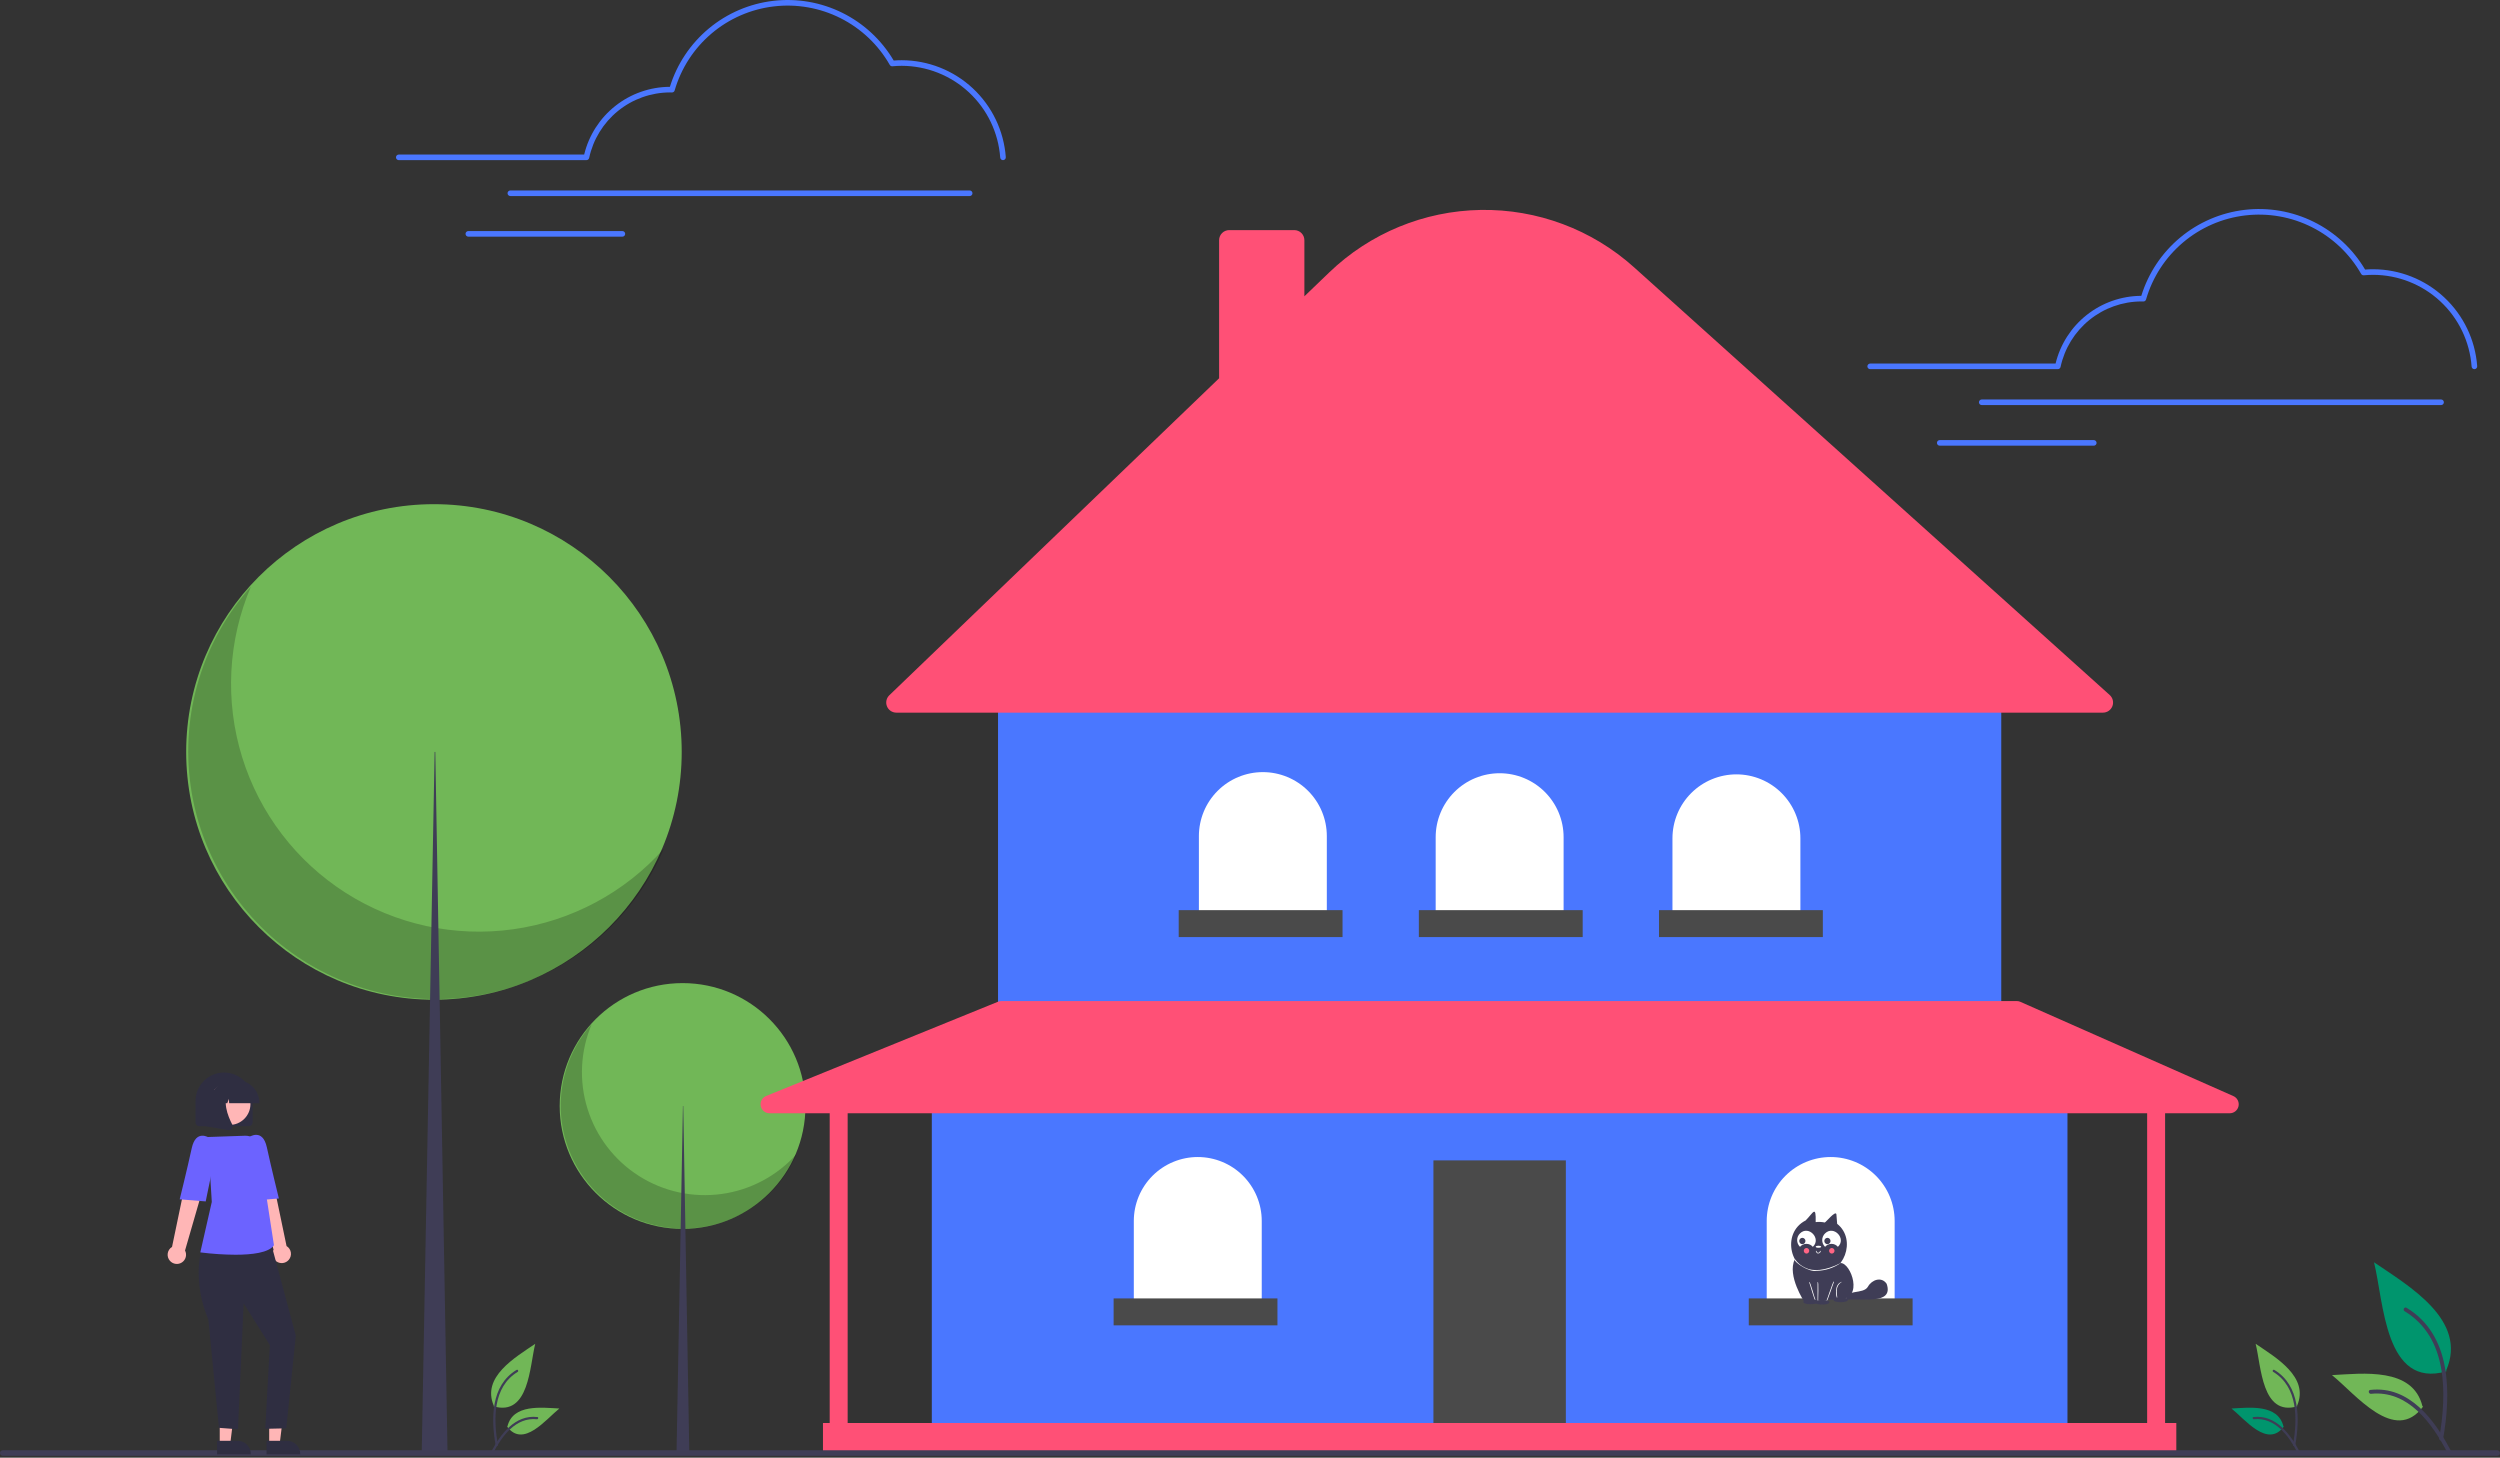 <?xml version="1.0" encoding="UTF-8"?> <svg xmlns="http://www.w3.org/2000/svg" width="909" height="530" viewBox="0 0 909 530" fill="none"><rect x="0" y="0" width="909" height="530" fill="#333333" stroke="none"/> <g clip-path="url(#clip0)"> <path d="M248.186 446.821C272.863 446.821 292.868 426.817 292.868 402.139C292.868 377.462 272.863 357.457 248.186 357.457C223.509 357.457 203.504 377.462 203.504 402.139C203.504 426.817 223.509 446.821 248.186 446.821Z" fill="#71B757"></path> <path opacity="0.2" d="M215.193 372.297C211.025 382.046 210.46 392.96 213.598 403.088C216.736 413.216 223.373 421.898 232.323 427.582C241.273 433.267 251.953 435.584 262.454 434.12C272.956 432.655 282.594 427.504 289.647 419.587C287.101 425.544 283.29 430.875 278.479 435.213C273.668 439.55 267.971 442.79 261.784 444.707C255.596 446.625 249.066 447.174 242.645 446.317C236.224 445.46 230.067 443.217 224.599 439.744C219.131 436.271 214.483 431.651 210.978 426.203C207.473 420.756 205.194 414.611 204.299 408.195C203.405 401.78 203.916 395.246 205.797 389.048C207.678 382.849 210.884 377.133 215.193 372.297V372.297Z" fill="black"></path> <path d="M248.31 402.141H248.432L250.642 528.823H245.977L248.31 402.141Z" fill="#3F3D56"></path> <path d="M157.783 363.495C207.537 363.495 247.87 323.162 247.87 273.408C247.87 223.654 207.537 183.32 157.783 183.32C108.029 183.32 67.695 223.654 67.695 273.408C67.695 323.162 108.029 363.495 157.783 363.495Z" fill="#71B757"></path> <path opacity="0.2" d="M91.265 213.238C82.862 232.895 81.722 254.899 88.049 275.318C94.376 295.738 107.757 313.242 125.802 324.704C143.847 336.165 165.38 340.837 186.552 337.884C207.724 334.931 227.157 324.546 241.377 308.584C236.244 320.593 228.561 331.343 218.861 340.088C209.161 348.834 197.675 355.365 185.2 359.231C172.725 363.097 159.558 364.204 146.613 362.476C133.667 360.748 121.252 356.227 110.228 349.224C99.203 342.222 89.833 332.906 82.766 321.923C75.699 310.94 71.105 298.551 69.301 285.616C67.497 272.681 68.527 259.508 72.32 247.011C76.112 234.513 82.577 222.99 91.265 213.238V213.238Z" fill="black"></path> <path d="M158.03 273.406H158.278L162.733 528.819H153.328L158.03 273.406Z" fill="#3F3D56"></path> <path d="M751.73 396.621H338.809V519.029H751.73V396.621Z" fill="#4A77FF"></path> <path d="M569.342 421.918H521.195V519.028H569.342V421.918Z" fill="#4A4A4A"></path> <path d="M727.657 252.18H362.883V364.795H727.657V252.18Z" fill="#4A77FF"></path> <path d="M764.641 259.116H325.903C325.17 259.116 324.454 258.897 323.847 258.487C323.24 258.077 322.77 257.495 322.496 256.815C322.223 256.136 322.159 255.39 322.312 254.674C322.466 253.958 322.83 253.304 323.358 252.796L443.265 137.54V87.337C443.266 86.363 443.654 85.43 444.342 84.742C445.031 84.053 445.964 83.666 446.937 83.665H470.603C471.577 83.666 472.51 84.053 473.198 84.742C473.887 85.43 474.274 86.363 474.275 87.337V107.733L483.332 99.028C498.153 84.782 517.816 76.673 538.37 76.332C558.924 75.99 578.846 83.44 594.132 97.185L767.096 252.712C767.648 253.209 768.037 253.862 768.211 254.584C768.385 255.306 768.335 256.064 768.069 256.758C767.803 257.452 767.333 258.048 766.721 258.469C766.109 258.89 765.383 259.116 764.641 259.116V259.116Z" fill="#FF5076"></path> <path d="M459.175 280.742C462.23 280.742 465.254 281.344 468.076 282.513C470.897 283.681 473.461 285.394 475.621 287.554C477.781 289.714 479.494 292.278 480.662 295.099C481.831 297.921 482.433 300.945 482.433 304V335.418H435.918V304C435.918 297.831 438.368 291.916 442.73 287.554C447.092 283.193 453.007 280.742 459.175 280.742V280.742Z" fill="white"></path> <path d="M545.269 281.148C548.323 281.148 551.348 281.75 554.169 282.919C556.991 284.088 559.555 285.801 561.715 287.96C563.874 290.12 565.587 292.684 566.756 295.506C567.925 298.327 568.527 301.352 568.527 304.406V335.824H522.012V304.406C522.012 301.352 522.613 298.327 523.782 295.506C524.951 292.684 526.664 290.12 528.824 287.96C530.983 285.801 533.547 284.088 536.369 282.919C539.191 281.75 542.215 281.148 545.269 281.148Z" fill="white"></path> <path d="M631.363 281.559C634.417 281.559 637.441 282.16 640.263 283.329C643.085 284.498 645.649 286.211 647.808 288.371C649.968 290.53 651.681 293.094 652.85 295.916C654.019 298.738 654.62 301.762 654.62 304.816V336.234H608.105V304.816C608.105 301.762 608.707 298.738 609.876 295.916C611.045 293.094 612.758 290.53 614.917 288.371C617.077 286.211 619.641 284.498 622.463 283.329C625.284 282.16 628.309 281.559 631.363 281.559V281.559Z" fill="white"></path> <path d="M665.636 420.695C671.805 420.695 677.72 423.146 682.082 427.507C686.443 431.869 688.894 437.784 688.894 443.953V475.371H642.379V443.953C642.379 437.784 644.829 431.869 649.191 427.507C653.552 423.146 659.468 420.695 665.636 420.695Z" fill="white"></path> <path d="M435.511 420.695C441.68 420.695 447.595 423.146 451.957 427.507C456.318 431.869 458.769 437.784 458.769 443.953V475.371H412.254V443.953C412.254 440.899 412.855 437.874 414.024 435.052C415.193 432.231 416.906 429.667 419.066 427.507C421.226 425.348 423.789 423.634 426.611 422.466C429.433 421.297 432.457 420.695 435.511 420.695V420.695Z" fill="white"></path> <path d="M812.057 398.534L734.597 364.26C734.181 364.076 733.732 363.98 733.277 363.98H364.118C363.696 363.98 363.279 364.062 362.889 364.221L278.574 398.495C277.873 398.78 277.292 399.3 276.932 399.966C276.572 400.632 276.454 401.402 276.6 402.145C276.745 402.888 277.144 403.557 277.728 404.039C278.313 404.52 279.046 404.783 279.803 404.783H301.679V517.398H299.231V528.823H791.309V517.398H787.229V404.783H810.736C811.485 404.783 812.21 404.526 812.792 404.054C813.373 403.583 813.775 402.926 813.93 402.194C814.085 401.461 813.983 400.698 813.642 400.032C813.301 399.366 812.741 398.837 812.057 398.534V398.534ZM780.7 517.398H308.207V404.783H780.7V517.398Z" fill="#FF5076"></path> <path d="M488.146 330.93H428.574V340.722H488.146V330.93Z" fill="#4A4A4A"></path> <path d="M575.462 330.93H515.891V340.722H575.462V330.93Z" fill="#4A4A4A"></path> <path d="M662.783 330.93H603.211V340.722H662.783V330.93Z" fill="#4A4A4A"></path> <path d="M695.423 472.105H635.852V481.898H695.423V472.105Z" fill="#4A4A4A"></path> <path d="M464.482 472.105H404.91V481.898H464.482V472.105Z" fill="#4A4A4A"></path> <path d="M908 529.32H1C0.735 529.32 0.48 529.215 0.293 529.027C0.105 528.84 0 528.586 0 528.32C0 528.055 0.105 527.801 0.293 527.613C0.48 527.426 0.735 527.32 1 527.32H908C908.265 527.32 908.52 527.426 908.707 527.613C908.895 527.801 909 528.055 909 528.32C909 528.586 908.895 528.84 908.707 529.027C908.52 529.215 908.265 529.32 908 529.32Z" fill="#3F3D56"></path> <path d="M667.99 444.979L667.707 441.464C667.341 440.085 663.897 444.412 663.486 444.506C662.399 444.277 661.281 444.227 660.178 444.357C660.325 438.051 659.355 440.91 656.538 443.756C647.46 448.357 650.789 462.896 661.125 462.969C670.55 463.517 675.238 450.707 667.99 444.979Z" fill="#3F3D56"></path> <path d="M669.266 459.242C673.025 459.182 677.754 472.373 668.846 472.442C664.237 472.477 656.077 473.376 656.077 473.376C656.077 473.376 649.734 463.856 652.563 457.934L669.266 459.242Z" fill="#3F3D56"></path> <path d="M660.996 466.211V473.045H664.191L666.726 466.086" fill="#3F3D56"></path> <path d="M664.191 473.171C664.126 473.099 660.736 473.325 660.871 473.047L660.871 466.212C661.436 465.297 660.983 473.01 661.12 472.922H664.104C664.251 472.836 666.456 465.836 666.769 465.971C666.784 465.976 666.798 465.985 666.81 465.996C666.822 466.007 666.832 466.02 666.839 466.035C666.846 466.05 666.85 466.066 666.851 466.082C666.852 466.098 666.849 466.115 666.843 466.13C666.725 466.215 664.43 473.214 664.191 473.171Z" fill="white"></path> <path d="M671.897 472.628C671.987 473.751 666.575 473.751 666.665 472.628C666.575 471.504 671.988 471.504 671.897 472.628Z" fill="#3F3D56"></path> <path d="M667.972 471.881C667.66 471.957 666.604 466.772 669.815 466.039C666.69 467.704 668.3 471.554 667.972 471.881Z" fill="white"></path> <path d="M672.411 470.741C672.393 470.716 672.381 470.69 672.365 470.664L671.957 470.679L672.411 470.741Z" fill="#3F3D56"></path> <path d="M685.987 466.794C684.147 464.056 680.592 465.301 679.201 467.805C677.55 470.827 670.501 468.579 671.38 472.637C675.783 471.708 688.81 474.886 685.987 466.794Z" fill="#3F3D56"></path> <path d="M660.579 462.072C657.688 462.636 652.59 459.054 652.454 457.999C652.438 457.971 652.433 457.937 652.441 457.906C652.449 457.875 652.469 457.848 652.497 457.831C652.525 457.814 652.558 457.808 652.589 457.816C652.621 457.823 652.648 457.842 652.666 457.869C653.65 459.266 655.004 460.36 656.576 461.027C659.012 462.261 663.462 462.289 669.371 459.179C666.794 460.999 663.733 462.006 660.579 462.072V462.072Z" fill="white"></path> <path d="M661.121 455.747C660.468 455.95 659.902 454.374 660.498 454.875C660.498 455.04 660.564 455.198 660.681 455.315C660.797 455.432 660.956 455.497 661.121 455.498C661.653 455.55 661.628 454.969 661.868 454.75C662.284 455.084 661.572 455.81 661.121 455.747Z" fill="white"></path> <path d="M659.938 472.648C659.691 472.681 657.943 466.406 657.826 466.311C657.816 466.279 657.819 466.245 657.834 466.216C657.849 466.186 657.876 466.164 657.907 466.154C658.233 466.024 659.909 472.402 660.057 472.485C660.063 472.504 660.064 472.524 660.061 472.543C660.058 472.562 660.05 472.58 660.038 472.596C660.027 472.612 660.012 472.625 659.994 472.634C659.977 472.643 659.958 472.647 659.938 472.648V472.648Z" fill="white"></path> <path d="M665.171 473.499C665.261 474.622 659.848 474.622 659.939 473.499C659.849 472.375 665.261 472.375 665.171 473.499Z" fill="#3F3D56"></path> <path d="M660.933 473.374C661.022 474.497 655.61 474.497 655.7 473.374C655.61 472.25 661.023 472.25 660.933 473.374Z" fill="#3F3D56"></path> <path d="M662.181 453.316C662.213 453.81 660.156 453.81 660.188 453.316C660.156 452.822 662.213 452.822 662.181 453.316Z" fill="white"></path> <path d="M654.482 453.348C654.768 453.008 655.125 452.734 655.527 452.546C655.93 452.359 656.369 452.262 656.814 452.262C657.258 452.262 657.697 452.359 658.1 452.546C658.503 452.734 658.86 453.008 659.146 453.348C662.359 450.368 657.607 445.389 654.481 448.462C654.151 448.778 653.889 449.157 653.709 449.577C653.53 449.996 653.437 450.448 653.438 450.905C653.438 451.361 653.53 451.813 653.709 452.233C653.889 452.653 654.152 453.032 654.482 453.348V453.348Z" fill="white"></path> <path d="M663.599 453.348C663.885 453.008 664.242 452.734 664.645 452.546C665.047 452.359 665.486 452.262 665.931 452.262C666.375 452.262 666.814 452.359 667.217 452.546C667.62 452.734 667.977 453.008 668.263 453.348C671.476 450.368 666.724 445.389 663.599 448.462C663.269 448.778 663.006 449.157 662.827 449.577C662.647 449.996 662.555 450.448 662.555 450.905C662.555 451.361 662.647 451.813 662.827 452.233C663.006 452.653 663.269 453.032 663.599 453.348V453.348Z" fill="white"></path> <path d="M655.334 450.07C655.636 450.079 655.924 450.205 656.135 450.422C656.346 450.639 656.464 450.929 656.464 451.232C656.464 451.535 656.346 451.826 656.135 452.043C655.924 452.26 655.636 452.386 655.334 452.394C655.031 452.386 654.744 452.26 654.532 452.043C654.321 451.826 654.203 451.535 654.203 451.232C654.203 450.929 654.321 450.638 654.532 450.421C654.744 450.204 655.031 450.079 655.334 450.07V450.07Z" fill="#3F3D56"></path> <path d="M664.451 450.07C664.754 450.079 665.041 450.205 665.252 450.422C665.463 450.639 665.581 450.929 665.581 451.232C665.581 451.535 665.463 451.826 665.252 452.043C665.041 452.26 664.754 452.386 664.451 452.394C664.148 452.386 663.861 452.26 663.65 452.043C663.438 451.826 663.32 451.535 663.32 451.232C663.32 450.929 663.438 450.638 663.65 450.421C663.861 450.204 664.148 450.079 664.451 450.07V450.07Z" fill="#3F3D56"></path> <path d="M666.042 453.77C666.307 453.777 666.559 453.887 666.744 454.077C666.929 454.267 667.032 454.522 667.032 454.788C667.032 455.053 666.929 455.308 666.744 455.498C666.559 455.688 666.307 455.798 666.042 455.806C665.776 455.798 665.524 455.688 665.339 455.498C665.154 455.308 665.051 455.053 665.051 454.788C665.051 454.522 665.154 454.267 665.339 454.077C665.524 453.887 665.776 453.777 666.042 453.77V453.77Z" fill="#FF6584"></path> <path d="M656.842 453.77C657.108 453.777 657.36 453.887 657.545 454.077C657.73 454.267 657.833 454.522 657.833 454.788C657.833 455.053 657.73 455.308 657.544 455.498C657.359 455.688 657.108 455.798 656.842 455.806C656.577 455.798 656.325 455.688 656.14 455.498C655.955 455.308 655.852 455.053 655.852 454.788C655.852 454.522 655.955 454.267 656.14 454.077C656.325 453.887 656.577 453.777 656.842 453.77V453.77Z" fill="#FF6584"></path> <path d="M364.691 58.228C364.433 58.228 364.186 58.13 363.997 57.954C363.809 57.778 363.694 57.538 363.676 57.281C363.011 48.234 358.953 39.772 352.316 33.589C345.678 27.405 336.951 23.956 327.879 23.931C326.794 23.931 325.653 23.987 324.49 24.096C324.295 24.114 324.099 24.076 323.926 23.986C323.752 23.896 323.608 23.758 323.511 23.588C319.344 16.294 313.121 10.389 305.62 6.61C298.118 2.83 289.669 1.344 281.328 2.336C272.987 3.328 265.122 6.755 258.716 12.188C252.31 17.622 247.646 24.822 245.306 32.889C245.244 33.105 245.112 33.295 244.931 33.428C244.75 33.561 244.529 33.63 244.305 33.624L244.034 33.615C243.893 33.611 243.752 33.606 243.61 33.606C236.73 33.627 230.063 36.001 224.717 40.332C219.371 44.664 215.667 50.693 214.219 57.42C214.171 57.648 214.045 57.853 213.864 58C213.683 58.148 213.456 58.228 213.222 58.228H144.998C144.864 58.228 144.731 58.202 144.607 58.151C144.484 58.1 144.371 58.025 144.276 57.931C144.181 57.836 144.106 57.724 144.054 57.6C144.003 57.476 143.977 57.343 143.977 57.209C143.977 57.075 144.003 56.943 144.054 56.819C144.106 56.695 144.181 56.583 144.276 56.488C144.371 56.394 144.484 56.319 144.607 56.268C144.731 56.217 144.864 56.191 144.998 56.191H212.407C214.104 49.195 218.096 42.968 223.745 38.505C229.395 34.042 236.376 31.601 243.575 31.569C246.138 23.279 251.054 15.911 257.724 10.361C264.395 4.811 272.534 1.318 281.152 0.306C289.77 -0.706 298.497 0.806 306.272 4.659C314.047 8.513 320.536 14.541 324.95 22.012C325.952 21.934 326.935 21.895 327.879 21.895C337.466 21.921 346.689 25.566 353.703 32.1C360.717 38.635 365.005 47.578 365.708 57.138C365.717 57.272 365.7 57.406 365.658 57.532C365.616 57.659 365.549 57.777 365.461 57.877C365.373 57.978 365.266 58.061 365.147 58.121C365.027 58.181 364.897 58.216 364.763 58.225C364.739 58.227 364.715 58.228 364.691 58.228Z" fill="#4A77FF"></path> <path d="M352.572 71.287H185.561C185.291 71.287 185.032 71.179 184.841 70.988C184.65 70.797 184.543 70.538 184.543 70.268C184.543 69.998 184.65 69.739 184.841 69.548C185.032 69.357 185.291 69.25 185.561 69.25H352.572C352.842 69.25 353.101 69.357 353.292 69.548C353.483 69.739 353.59 69.998 353.59 70.268C353.59 70.538 353.483 70.797 353.292 70.988C353.101 71.179 352.842 71.287 352.572 71.287V71.287Z" fill="#4A77FF"></path> <path d="M226.298 86.052H170.288C170.018 86.052 169.759 85.945 169.568 85.754C169.377 85.563 169.27 85.304 169.27 85.034C169.27 84.764 169.377 84.505 169.568 84.314C169.759 84.123 170.018 84.016 170.288 84.016H226.298C226.568 84.016 226.827 84.123 227.018 84.314C227.209 84.505 227.316 84.764 227.316 85.034C227.316 85.304 227.209 85.563 227.018 85.754C226.827 85.945 226.568 86.052 226.298 86.052V86.052Z" fill="#4A77FF"></path> <path d="M899.691 134.228C899.434 134.228 899.186 134.13 898.997 133.954C898.809 133.778 898.694 133.538 898.676 133.281C898.011 124.234 893.953 115.772 887.316 109.588C880.678 103.405 871.951 99.956 862.879 99.931C861.794 99.931 860.653 99.987 859.49 100.096C859.295 100.114 859.099 100.076 858.926 99.986C858.752 99.896 858.608 99.757 858.511 99.588C854.344 92.294 848.121 86.389 840.62 82.61C833.118 78.83 824.669 77.344 816.328 78.336C807.987 79.328 800.122 82.755 793.716 88.188C787.31 93.622 782.646 100.821 780.306 108.889C780.244 109.105 780.112 109.295 779.931 109.428C779.75 109.561 779.529 109.63 779.305 109.624L779.034 109.616C778.893 109.611 778.752 109.606 778.61 109.606C771.73 109.627 765.063 112.001 759.717 116.332C754.371 120.664 750.667 126.693 749.219 133.42C749.171 133.648 749.045 133.853 748.864 134C748.683 134.148 748.456 134.228 748.222 134.228H679.998C679.864 134.228 679.731 134.202 679.607 134.151C679.484 134.1 679.371 134.025 679.276 133.931C679.181 133.836 679.106 133.724 679.054 133.6C679.003 133.476 678.977 133.344 678.977 133.21C678.977 133.076 679.003 132.943 679.054 132.819C679.106 132.695 679.181 132.583 679.276 132.488C679.371 132.394 679.484 132.319 679.607 132.268C679.731 132.217 679.864 132.191 679.998 132.191H747.407C749.104 125.195 753.096 118.968 758.745 114.505C764.395 110.043 771.376 107.601 778.575 107.569C781.138 99.279 786.054 91.911 792.724 86.361C799.395 80.811 807.534 77.318 816.152 76.306C824.77 75.294 833.497 76.806 841.272 80.659C849.047 84.513 855.536 90.541 859.95 98.012C860.952 97.934 861.935 97.895 862.879 97.895C872.466 97.921 881.689 101.566 888.703 108.1C895.717 114.635 900.005 123.578 900.708 133.138C900.717 133.272 900.7 133.406 900.658 133.532C900.616 133.659 900.549 133.777 900.461 133.878C900.373 133.978 900.266 134.061 900.147 134.121C900.027 134.181 899.897 134.216 899.763 134.225C899.739 134.227 899.715 134.228 899.691 134.228Z" fill="#4A77FF"></path> <path d="M887.572 147.287H720.561C720.291 147.287 720.032 147.179 719.841 146.988C719.65 146.797 719.543 146.538 719.543 146.268C719.543 145.998 719.65 145.739 719.841 145.548C720.032 145.357 720.291 145.25 720.561 145.25H887.572C887.842 145.25 888.101 145.357 888.292 145.548C888.483 145.739 888.59 145.998 888.59 146.268C888.59 146.538 888.483 146.797 888.292 146.988C888.101 147.179 887.842 147.287 887.572 147.287Z" fill="#4A77FF"></path> <path d="M761.298 162.052H705.288C705.018 162.052 704.759 161.945 704.568 161.754C704.377 161.563 704.27 161.304 704.27 161.034C704.27 160.764 704.377 160.505 704.568 160.314C704.759 160.123 705.018 160.016 705.288 160.016H761.298C761.568 160.016 761.827 160.123 762.018 160.314C762.209 160.505 762.316 160.764 762.316 161.034C762.316 161.304 762.209 161.563 762.018 161.754C761.827 161.945 761.568 162.052 761.298 162.052V162.052Z" fill="#4A77FF"></path> <path d="M179.499 511.352C192.406 515.057 192.559 496.817 194.612 488.609C187.317 493.577 175.017 500.659 179.546 511.13" fill="#71B757"></path> <path d="M180.211 525.502C178.516 515.913 178.409 503.768 187.818 498.101C188.267 497.817 188.681 498.53 188.234 498.812C179.149 504.307 179.419 516.04 181.007 525.283C181.031 525.387 181.015 525.496 180.96 525.588C180.906 525.68 180.818 525.748 180.715 525.776C180.612 525.804 180.502 525.792 180.408 525.74C180.314 525.689 180.243 525.604 180.211 525.502L180.211 525.502Z" fill="#3F3D56"></path> <path d="M184.387 518.718C190.293 526.646 198.518 516.03 203.381 512.139C196.894 511.794 186.531 510.457 184.514 518.609" fill="#71B757"></path> <path d="M178.57 527.933C181.908 521.542 187.24 514.314 195.368 515.227C195.896 515.272 195.764 516.086 195.237 516.041C187.516 515.242 182.493 522.185 179.323 528.269C179.064 528.727 178.308 528.396 178.57 527.933Z" fill="#3F3D56"></path> <path d="M835.266 511.352C822.359 515.057 822.206 496.817 820.152 488.609C827.448 493.577 839.748 500.659 835.218 511.13" fill="#71B757"></path> <path d="M834.555 525.502C836.25 515.913 836.357 503.768 826.948 498.101C826.499 497.817 826.085 498.53 826.533 498.812C835.617 504.307 835.347 516.04 833.759 525.283C833.735 525.387 833.751 525.496 833.806 525.588C833.86 525.68 833.948 525.748 834.051 525.776C834.154 525.804 834.264 525.792 834.358 525.74C834.452 525.689 834.523 525.604 834.555 525.502L834.555 525.502Z" fill="#3F3D56"></path> <path d="M830.377 518.718C824.471 526.646 816.246 516.03 811.383 512.139C817.87 511.794 828.233 510.457 830.25 518.609" fill="#00956D"></path> <path d="M836.193 527.933C832.854 521.542 827.523 514.314 819.395 515.227C818.867 515.272 818.999 516.086 819.526 516.041C827.246 515.242 832.269 522.185 835.439 528.269C835.698 528.727 836.454 528.396 836.193 527.933Z" fill="#3F3D56"></path> <path d="M889.537 498.613C867.038 505.073 866.771 473.277 863.191 458.969C875.908 467.628 897.35 479.973 889.454 498.226" fill="#00956D"></path> <path d="M888.293 523.283C891.248 506.567 891.435 485.396 875.033 475.517C874.25 475.022 873.528 476.264 874.309 476.757C890.144 486.335 889.674 506.788 886.906 522.9C886.863 523.082 886.892 523.273 886.987 523.433C887.082 523.594 887.236 523.711 887.415 523.76C887.595 523.81 887.787 523.788 887.951 523.698C888.114 523.609 888.237 523.46 888.293 523.282L888.293 523.283Z" fill="#3F3D56"></path> <path d="M881.014 511.459C870.718 525.28 856.38 506.774 847.902 499.991C859.211 499.39 877.276 497.059 880.791 511.27" fill="#71B757"></path> <path d="M891.153 527.521C885.334 516.38 876.04 503.78 861.871 505.371C860.951 505.45 861.181 506.869 862.1 506.79C875.558 505.397 884.314 517.501 889.84 528.107C890.291 528.904 891.609 528.328 891.153 527.521Z" fill="#3F3D56"></path> <path d="M79.898 525.119H83.698L85.506 510.461H79.898V525.119Z" fill="#FFB6B6"></path> <path d="M78.93 523.879L86.414 523.879H86.414C87.679 523.879 88.892 524.381 89.786 525.276C90.681 526.17 91.183 527.383 91.183 528.648V528.803L78.93 528.804L78.93 523.879Z" fill="#2F2E41"></path> <path d="M97.876 525.119H101.676L103.484 510.461H97.875L97.876 525.119Z" fill="#FFB6B6"></path> <path d="M96.906 523.879L104.39 523.879H104.39C105.655 523.879 106.868 524.381 107.763 525.276C108.657 526.17 109.16 527.383 109.16 528.648V528.803L96.906 528.804L96.906 523.879Z" fill="#2F2E41"></path> <path d="M104.97 458.109C105.291 457.743 105.528 457.311 105.665 456.844C105.801 456.377 105.833 455.885 105.759 455.404C105.685 454.923 105.506 454.464 105.235 454.06C104.964 453.655 104.608 453.315 104.191 453.063L98.007 423.371L91.269 426.026L99.467 454.377C99.09 455.105 98.994 455.945 99.195 456.74C99.397 457.534 99.883 458.227 100.561 458.687C101.239 459.147 102.063 459.342 102.875 459.236C103.688 459.129 104.433 458.728 104.97 458.109H104.97Z" fill="#FFB6B6"></path> <path d="M75.824 452.39L73.023 455.233C73.023 455.233 70.019 466.238 75.766 479.811L79.61 519.161L86.525 519.682L88.59 473.901L98.115 489.097L96.451 519.519L104.095 519.344L107.55 485.634L98.115 450.457L75.824 452.39Z" fill="#2F2E41"></path> <path d="M85.616 456.223C81.398 456.194 77.186 455.916 73.001 455.39L72.832 455.368L77.006 437.022L75.569 413.417L89.142 412.952C90.371 412.908 91.572 413.319 92.517 414.106C93.461 414.894 94.081 416.002 94.258 417.219L97.036 436.051L99.606 452.759L99.571 452.809C97.724 455.517 91.55 456.223 85.616 456.223Z" fill="#6C63FF"></path> <path d="M87.906 416.857L90.664 413.399C90.664 413.399 95.499 410.093 97.029 417.178C98.559 424.263 101.402 435.764 101.402 435.764L91.948 436.529L87.906 416.857Z" fill="#6C63FF"></path> <path d="M61.773 458.418C61.452 458.052 61.215 457.62 61.078 457.153C60.942 456.685 60.91 456.194 60.984 455.713C61.059 455.232 61.237 454.773 61.508 454.368C61.779 453.964 62.135 453.623 62.552 453.371L68.736 423.68L75.474 426.334L67.276 454.685C67.653 455.413 67.749 456.254 67.548 457.048C67.346 457.843 66.86 458.536 66.182 458.996C65.504 459.456 64.68 459.651 63.868 459.544C63.055 459.438 62.31 459.037 61.773 458.418V458.418Z" fill="#FFB6B6"></path> <path d="M78.835 417.165L76.077 413.708C76.077 413.708 71.243 410.402 69.713 417.487C68.183 424.571 65.34 436.072 65.34 436.072L74.793 436.838L78.835 417.165Z" fill="#6C63FF"></path> <path d="M90.459 409.497H72.481C72.111 409.496 71.756 409.349 71.495 409.088C71.234 408.826 71.086 408.472 71.086 408.102V400.353C71.086 397.599 72.18 394.958 74.127 393.01C76.075 391.063 78.716 389.969 81.47 389.969C84.224 389.969 86.865 391.063 88.812 393.01C90.76 394.958 91.854 397.599 91.854 400.353V408.102C91.853 408.472 91.706 408.826 91.445 409.088C91.183 409.349 90.829 409.496 90.459 409.497V409.497Z" fill="#2F2E41"></path> <path d="M83.453 409.031C87.658 409.031 91.066 405.623 91.066 401.418C91.066 397.213 87.658 393.805 83.453 393.805C79.248 393.805 75.84 397.213 75.84 401.418C75.84 405.623 79.248 409.031 83.453 409.031Z" fill="#FFB6B6"></path> <path d="M94.31 401.131H83.317L83.204 399.553L82.641 401.131H80.948L80.725 398.003L79.607 401.131H76.332V400.976C76.335 398.798 77.201 396.71 78.741 395.17C80.281 393.63 82.368 392.764 84.546 392.762H86.096C88.274 392.764 90.362 393.63 91.902 395.17C93.442 396.71 94.308 398.798 94.31 400.976V401.131Z" fill="#2F2E41"></path> <path d="M83.226 410.945C83.144 410.945 83.061 410.938 82.979 410.923L74.93 409.503V396.199H83.791L83.572 396.455C80.519 400.015 82.819 405.787 84.461 408.911C84.582 409.14 84.636 409.398 84.617 409.656C84.598 409.914 84.506 410.162 84.352 410.37C84.223 410.548 84.054 410.693 83.858 410.793C83.663 410.893 83.446 410.945 83.226 410.945V410.945Z" fill="#2F2E41"></path> </g> <defs> <clipPath id="clip0"> <rect width="909" height="529.321" fill="white"></rect> </clipPath> </defs> </svg> 